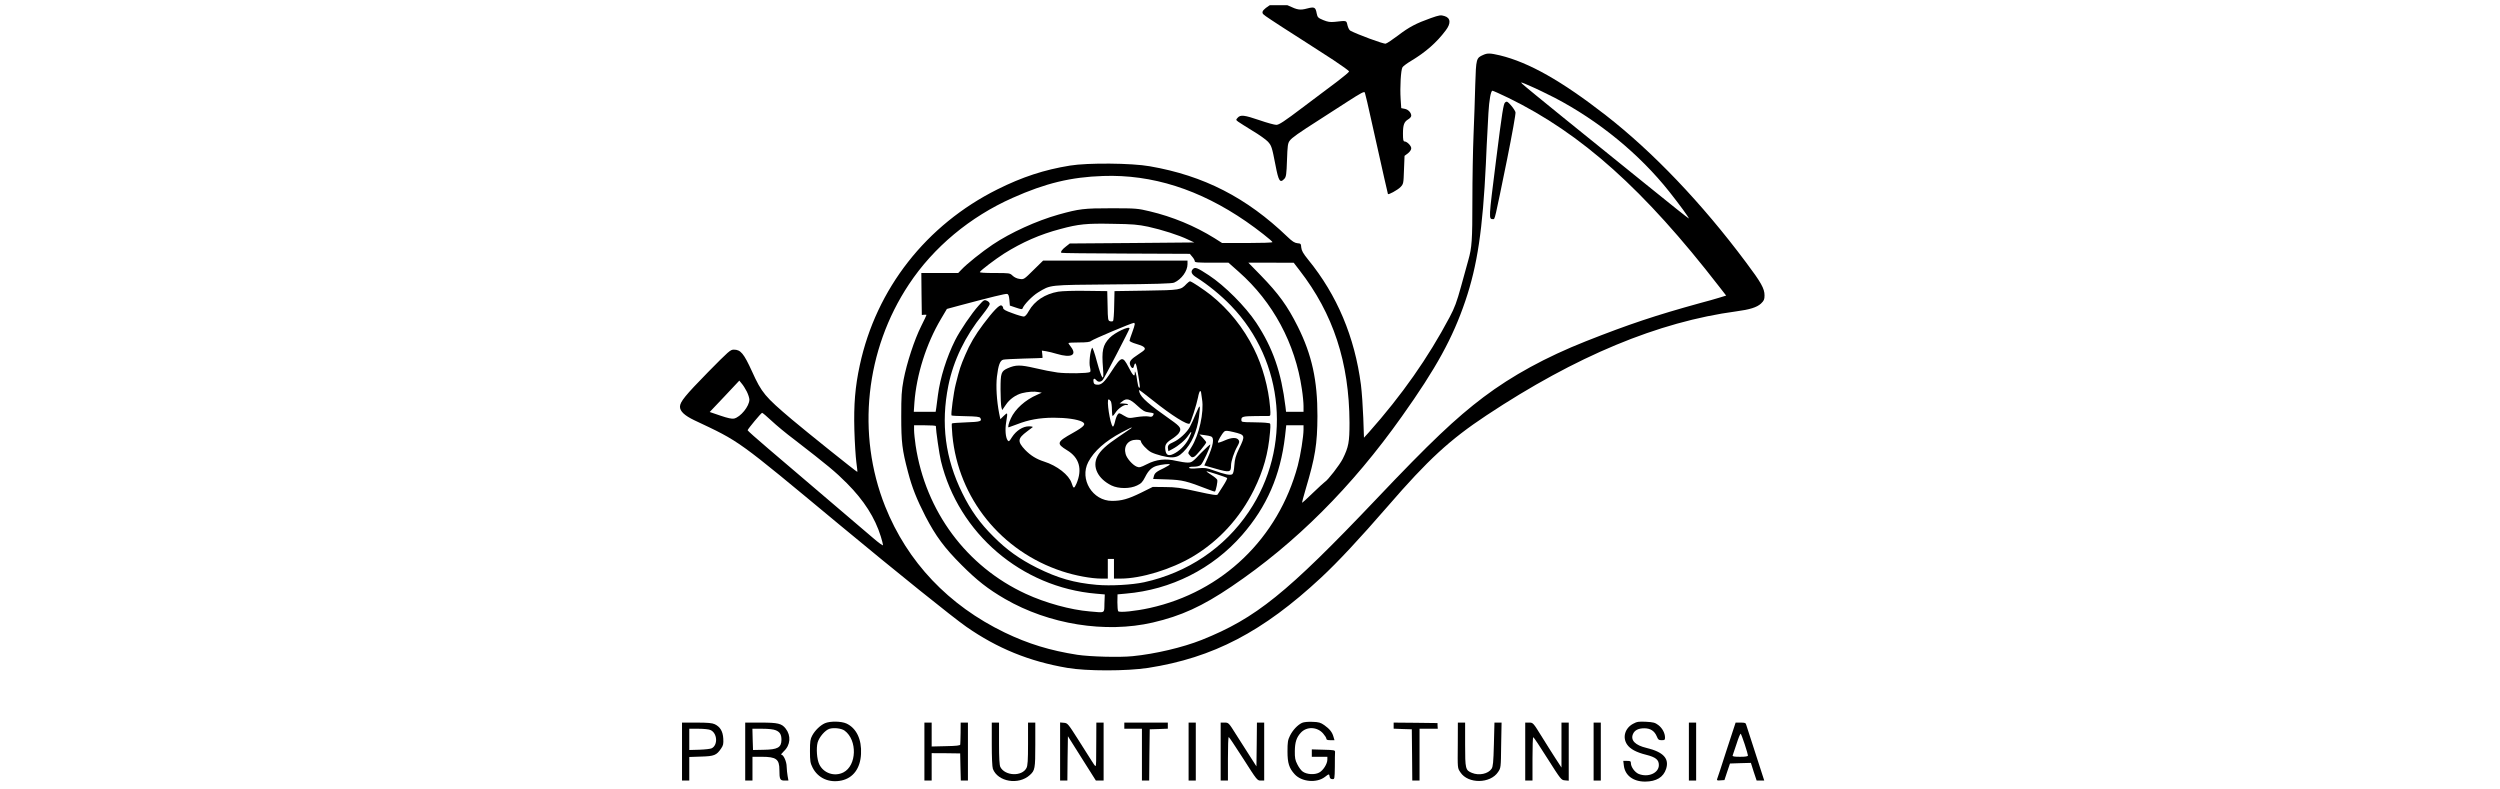 <?xml version="1.0" encoding="UTF-8"?> <svg xmlns="http://www.w3.org/2000/svg" xmlns:xlink="http://www.w3.org/1999/xlink" width="190" zoomAndPan="magnify" viewBox="0 0 142.5 45" height="60" preserveAspectRatio="xMidYMid meet" version="1.0"><defs><clipPath id="be11fb94dc"><path d="M 70 0.297 L 83 0.297 L 83 12 L 70 12 Z M 70 0.297 " clip-rule="nonzero"></path></clipPath><clipPath id="f41b5663b2"><path d="M 46 41 L 50 41 L 50 44.922 L 46 44.922 Z M 46 41 " clip-rule="nonzero"></path></clipPath><clipPath id="7255ccbddd"><path d="M 73 41 L 77 41 L 77 44.922 L 73 44.922 Z M 73 41 " clip-rule="nonzero"></path></clipPath><clipPath id="197d457c47"><path d="M 92 41 L 96 41 L 96 44.922 L 92 44.922 Z M 92 41 " clip-rule="nonzero"></path></clipPath><clipPath id="aa89a08694"><path d="M 38 41 L 42 41 L 42 44.922 L 38 44.922 Z M 38 41 " clip-rule="nonzero"></path></clipPath><clipPath id="2e1085fe2a"><path d="M 42 41 L 45 41 L 45 44.922 L 42 44.922 Z M 42 41 " clip-rule="nonzero"></path></clipPath><clipPath id="acb1896795"><path d="M 52 41 L 56 41 L 56 44.922 L 52 44.922 Z M 52 41 " clip-rule="nonzero"></path></clipPath><clipPath id="af62a3c385"><path d="M 56 41 L 60 41 L 60 44.922 L 56 44.922 Z M 56 41 " clip-rule="nonzero"></path></clipPath><clipPath id="1430c04a04"><path d="M 60 41 L 63 41 L 63 44.922 L 60 44.922 Z M 60 41 " clip-rule="nonzero"></path></clipPath><clipPath id="563436d97d"><path d="M 64 41 L 67 41 L 67 44.922 L 64 44.922 Z M 64 41 " clip-rule="nonzero"></path></clipPath><clipPath id="625094fa29"><path d="M 67 41 L 69 41 L 69 44.922 L 67 44.922 Z M 67 41 " clip-rule="nonzero"></path></clipPath><clipPath id="e3f865a6e2"><path d="M 69 41 L 73 41 L 73 44.922 L 69 44.922 Z M 69 41 " clip-rule="nonzero"></path></clipPath><clipPath id="4518db30f4"><path d="M 79 41 L 82 41 L 82 44.922 L 79 44.922 Z M 79 41 " clip-rule="nonzero"></path></clipPath><clipPath id="bcc648d740"><path d="M 83 41 L 86 41 L 86 44.922 L 83 44.922 Z M 83 41 " clip-rule="nonzero"></path></clipPath><clipPath id="cbbbd6843e"><path d="M 86 41 L 90 41 L 90 44.922 L 86 44.922 Z M 86 41 " clip-rule="nonzero"></path></clipPath><clipPath id="0a01e4f9b8"><path d="M 90 41 L 92 41 L 92 44.922 L 90 44.922 Z M 90 41 " clip-rule="nonzero"></path></clipPath><clipPath id="dfc4d17ab3"><path d="M 96 41 L 97 41 L 97 44.922 L 96 44.922 Z M 96 41 " clip-rule="nonzero"></path></clipPath><clipPath id="78eaf3c4d0"><path d="M 97 41 L 101 41 L 101 44.922 L 97 44.922 Z M 97 41 " clip-rule="nonzero"></path></clipPath></defs><g clip-path="url(#be11fb94dc)"><path fill="#000000" d="M 72.348 0.316 C 72.035 0.52 71.93 0.641 71.969 0.75 C 72.004 0.836 72.035 0.859 73.09 1.547 C 73.48 1.793 74.094 2.188 74.449 2.418 C 74.809 2.656 75.508 3.105 76.004 3.422 C 76.492 3.746 76.898 4.035 76.898 4.074 C 76.895 4.109 76.609 4.352 76.27 4.609 C 75.918 4.871 75.027 5.543 74.289 6.098 C 73.191 6.93 72.902 7.117 72.75 7.117 C 72.645 7.117 72.219 7 71.793 6.852 C 70.93 6.559 70.711 6.527 70.547 6.711 C 70.441 6.828 70.441 6.836 70.582 6.941 C 70.664 7 71.031 7.23 71.398 7.457 C 71.77 7.676 72.16 7.957 72.27 8.074 C 72.477 8.305 72.5 8.371 72.703 9.414 C 72.879 10.336 72.961 10.461 73.215 10.184 C 73.309 10.078 73.332 9.934 73.359 9.121 C 73.387 8.305 73.406 8.164 73.512 8.023 C 73.629 7.855 74.012 7.586 75.219 6.816 C 75.578 6.586 76.293 6.129 76.812 5.789 C 77.602 5.281 77.762 5.199 77.797 5.277 C 77.82 5.336 78 6.09 78.191 6.973 C 78.867 9.996 79.102 11.047 79.113 11.062 C 79.156 11.109 79.676 10.82 79.824 10.668 C 80 10.48 80 10.465 80.027 9.68 L 80.059 8.883 L 80.254 8.738 C 80.371 8.641 80.441 8.535 80.441 8.449 C 80.441 8.305 80.195 8.062 80.055 8.062 C 79.988 8.062 79.969 7.957 79.969 7.621 C 79.969 7.113 80.035 6.941 80.27 6.801 C 80.367 6.746 80.441 6.652 80.441 6.598 C 80.441 6.422 80.27 6.238 80.066 6.203 L 79.871 6.164 L 79.836 5.645 C 79.793 4.953 79.848 3.988 79.941 3.836 C 79.98 3.77 80.211 3.602 80.453 3.457 C 81.262 2.969 81.883 2.43 82.402 1.738 C 82.715 1.332 82.691 1.02 82.332 0.914 C 82.125 0.848 82.047 0.859 81.559 1.031 C 80.727 1.328 80.324 1.535 79.691 2.02 C 79.375 2.258 79.055 2.473 78.984 2.488 C 78.871 2.52 77.324 1.945 76.965 1.746 C 76.91 1.715 76.84 1.582 76.805 1.438 C 76.742 1.156 76.777 1.168 76.074 1.246 C 75.812 1.27 75.684 1.25 75.426 1.145 C 75.129 1.02 75.098 0.992 75.051 0.762 C 74.988 0.41 74.922 0.375 74.508 0.484 C 74.102 0.59 73.965 0.57 73.453 0.328 C 72.961 0.105 72.695 0.098 72.348 0.316 Z M 72.348 0.316 " fill-opacity="1" fill-rule="nonzero"></path></g><path fill="#000000" d="M 84.547 3.129 C 84.145 3.305 84.137 3.336 84.09 4.809 C 84.074 5.543 84.027 6.836 83.992 7.68 C 83.957 8.523 83.926 10.211 83.926 11.43 C 83.926 13.703 83.898 14.109 83.695 14.824 C 83.633 15.047 83.449 15.727 83.281 16.324 C 83.035 17.215 82.918 17.535 82.629 18.078 C 81.398 20.402 79.906 22.523 78.023 24.645 L 77.746 24.949 L 77.707 23.816 C 77.684 23.191 77.625 22.348 77.574 21.938 C 77.219 19.211 76.215 16.82 74.566 14.801 C 74.273 14.441 74.191 14.285 74.172 14.109 C 74.156 13.891 74.145 13.879 73.949 13.863 C 73.789 13.844 73.66 13.762 73.387 13.5 C 71.051 11.258 68.617 10.012 65.535 9.477 C 64.5 9.293 62.008 9.273 60.992 9.438 C 59.52 9.676 58.262 10.09 56.855 10.793 C 52.797 12.816 49.945 16.461 49.008 20.816 C 48.742 22.047 48.66 23.055 48.699 24.508 C 48.719 25.223 48.773 26.055 48.812 26.348 C 48.855 26.648 48.879 26.898 48.867 26.898 C 48.82 26.898 45.957 24.602 45.137 23.91 C 43.605 22.613 43.418 22.395 42.867 21.176 C 42.395 20.145 42.219 19.93 41.828 19.93 C 41.633 19.926 41.539 20.016 40.359 21.211 C 39.059 22.539 38.758 22.906 38.758 23.184 C 38.758 23.445 39.023 23.688 39.574 23.953 C 42.234 25.211 41.91 24.98 47.879 29.934 C 51.176 32.668 54.281 35.164 55.082 35.727 C 56.844 36.953 58.66 37.699 60.84 38.07 C 61.922 38.258 64.219 38.258 65.445 38.07 C 69.148 37.492 71.98 36.016 75.301 32.926 C 76.27 32.023 77.473 30.734 79.121 28.836 C 81.395 26.207 82.633 25.066 84.723 23.68 C 89.832 20.293 94.523 18.344 98.98 17.746 C 99.742 17.645 100.145 17.516 100.375 17.305 C 100.547 17.137 100.578 17.074 100.578 16.836 C 100.578 16.449 100.387 16.105 99.512 14.941 C 97.004 11.582 94.23 8.672 91.52 6.562 C 89.008 4.609 87.148 3.559 85.496 3.156 C 84.938 3.027 84.789 3.02 84.547 3.129 Z M 88.613 5.57 C 91.129 6.883 93.445 8.777 95.156 10.934 C 95.73 11.66 96.266 12.391 96.266 12.457 C 96.266 12.473 95.156 11.594 93.805 10.496 C 92.445 9.398 90.34 7.691 89.121 6.711 C 87.906 5.727 86.844 4.859 86.762 4.773 C 86.637 4.656 86.707 4.676 87.227 4.906 C 87.57 5.051 88.188 5.355 88.613 5.57 Z M 85.977 5.578 C 90.148 7.613 93.711 10.805 97.996 16.34 L 98.391 16.848 L 97.996 16.969 C 97.773 17.039 97.289 17.176 96.914 17.273 C 94.363 17.977 92.871 18.473 90.391 19.453 C 88.117 20.355 86.199 21.402 84.559 22.637 C 82.969 23.84 81.539 25.191 78.434 28.465 C 73.34 33.824 71.582 35.242 68.492 36.477 C 67.41 36.906 65.836 37.277 64.559 37.402 C 63.809 37.48 62.129 37.43 61.414 37.324 C 59.855 37.082 58.598 36.695 57.27 36.055 C 54.066 34.508 51.719 32.035 50.453 28.863 C 48.812 24.742 49.328 19.941 51.809 16.207 C 53.207 14.094 55.297 12.352 57.723 11.277 C 59.594 10.441 61.055 10.09 62.879 10.031 C 65.672 9.934 68.375 10.797 71.02 12.617 C 71.664 13.059 72.523 13.738 72.531 13.801 C 72.531 13.832 71.887 13.852 71.098 13.852 L 69.66 13.852 L 69.23 13.578 C 68.098 12.875 66.832 12.352 65.527 12.043 C 64.855 11.883 64.762 11.871 63.352 11.871 C 61.773 11.871 61.523 11.902 60.34 12.23 C 59.082 12.586 57.609 13.254 56.578 13.945 C 55.977 14.348 55.105 15.043 54.793 15.379 L 54.617 15.562 L 52.516 15.562 L 52.527 16.754 L 52.543 17.953 L 52.68 17.941 C 52.75 17.93 52.809 17.941 52.809 17.953 C 52.809 17.973 52.676 18.254 52.508 18.59 C 52.121 19.359 51.684 20.699 51.504 21.645 C 51.387 22.281 51.371 22.566 51.371 23.738 C 51.371 25.215 51.422 25.637 51.754 26.898 C 51.988 27.797 52.254 28.457 52.75 29.43 C 53.344 30.566 53.82 31.215 54.816 32.211 C 55.691 33.086 56.312 33.574 57.281 34.137 C 59.789 35.59 63.008 36.109 65.711 35.484 C 67.324 35.109 68.527 34.562 70.199 33.43 C 73.836 30.973 77.055 27.762 79.906 23.738 C 81.871 20.977 82.809 19.258 83.523 17.156 C 84.211 15.133 84.516 13.07 84.695 9.332 C 84.723 8.617 84.766 7.82 84.781 7.562 C 84.793 7.301 84.824 6.793 84.84 6.441 C 84.883 5.695 84.977 5.172 85.07 5.172 C 85.105 5.172 85.516 5.355 85.977 5.578 Z M 65.445 12.922 C 66.227 13.094 67.207 13.406 67.719 13.656 L 68.074 13.82 L 64.523 13.852 L 60.977 13.879 L 60.758 14.051 C 60.547 14.211 60.438 14.359 60.496 14.41 C 60.508 14.43 62.164 14.445 64.172 14.453 L 67.82 14.469 L 67.961 14.637 C 68.039 14.723 68.102 14.84 68.102 14.891 C 68.102 14.961 68.27 14.973 69.066 14.973 L 70.023 14.973 L 70.613 15.496 C 72.559 17.215 73.828 19.578 74.207 22.18 C 74.262 22.527 74.301 22.961 74.301 23.145 L 74.301 23.473 L 73.305 23.473 L 73.273 23.191 C 73.031 21.211 72.559 19.844 71.605 18.395 C 70.988 17.469 69.816 16.289 68.906 15.691 C 68.25 15.262 68.125 15.207 67.996 15.336 C 67.848 15.484 67.918 15.645 68.207 15.82 C 68.84 16.219 69.59 16.824 70.176 17.434 C 73.227 20.598 73.652 25.512 71.18 29.172 C 69.797 31.23 67.688 32.645 65.215 33.188 C 64.531 33.336 63.301 33.406 62.516 33.336 C 61.23 33.223 60.297 32.957 59.098 32.359 C 58.125 31.871 57.375 31.34 56.625 30.582 C 55.863 29.828 55.324 29.078 54.852 28.109 C 53.875 26.129 53.621 24.148 54.055 21.984 C 54.344 20.547 55.02 19.152 56.012 17.93 C 56.23 17.656 56.414 17.387 56.414 17.328 C 56.414 17.262 56.348 17.18 56.258 17.145 C 56.105 17.074 56.082 17.086 55.781 17.422 C 55.398 17.84 54.711 18.852 54.441 19.395 C 53.957 20.363 53.59 21.531 53.461 22.527 C 53.43 22.809 53.383 23.133 53.367 23.25 L 53.332 23.473 L 52.086 23.473 L 52.121 22.953 C 52.238 21.359 52.797 19.594 53.633 18.184 L 53.973 17.609 L 54.707 17.41 C 56.523 16.926 57.297 16.738 57.398 16.754 C 57.48 16.766 57.512 16.848 57.535 17.09 L 57.562 17.418 L 57.91 17.535 C 58.195 17.633 58.266 17.641 58.289 17.574 C 58.359 17.367 58.844 16.867 59.164 16.672 C 59.906 16.223 59.719 16.246 63.438 16.211 C 65.77 16.195 66.82 16.164 66.926 16.109 C 67.348 15.922 67.688 15.449 67.688 15.059 L 67.688 14.855 L 59.457 14.855 L 58.91 15.391 C 58.367 15.93 58.359 15.934 58.117 15.898 C 57.973 15.883 57.812 15.805 57.719 15.715 C 57.559 15.562 57.539 15.562 56.684 15.562 C 56.117 15.562 55.828 15.543 55.852 15.504 C 55.922 15.387 56.738 14.77 57.234 14.453 C 58.262 13.809 59.281 13.359 60.438 13.055 C 61.477 12.773 61.938 12.727 63.41 12.758 C 64.582 12.773 64.855 12.801 65.445 12.922 Z M 74.07 15.402 C 75.996 17.883 76.906 20.656 76.922 24.094 C 76.922 25.199 76.871 25.48 76.535 26.156 C 76.363 26.496 75.68 27.383 75.512 27.473 C 75.473 27.5 75.164 27.777 74.832 28.098 C 74.504 28.422 74.227 28.668 74.215 28.656 C 74.207 28.652 74.301 28.293 74.426 27.871 C 74.969 26.047 75.086 25.328 75.094 23.711 C 75.098 21.691 74.781 20.23 73.973 18.613 C 73.383 17.434 72.887 16.75 71.859 15.691 L 71.156 14.973 L 72.449 14.973 L 73.742 14.977 Z M 42.566 22.316 C 42.648 22.48 42.715 22.688 42.715 22.777 C 42.715 23.156 42.211 23.773 41.84 23.859 C 41.715 23.883 41.484 23.836 41.062 23.691 L 40.453 23.484 L 41.297 22.594 L 42.141 21.695 L 42.277 21.863 C 42.355 21.949 42.484 22.156 42.566 22.316 Z M 43.973 23.98 C 44.238 24.23 44.82 24.715 45.277 25.055 C 47.18 26.527 47.621 26.891 48.27 27.543 C 49.25 28.527 49.875 29.508 50.207 30.582 C 50.277 30.809 50.332 31.027 50.332 31.074 C 50.332 31.121 50.07 30.93 49.758 30.66 C 48.715 29.77 45.012 26.609 43.793 25.574 C 43.141 25.02 42.609 24.547 42.613 24.523 C 42.637 24.438 43.387 23.531 43.441 23.531 C 43.469 23.531 43.711 23.734 43.973 23.98 Z M 53.344 24.289 C 53.344 24.531 53.543 25.914 53.633 26.277 C 54.637 30.406 58.227 33.477 62.48 33.84 L 62.973 33.883 L 62.953 34.391 C 62.938 34.977 63.023 34.93 62.121 34.852 C 61.023 34.762 59.59 34.367 58.469 33.848 C 55.09 32.289 52.758 29.141 52.191 25.395 C 52.145 25.066 52.102 24.68 52.102 24.52 L 52.102 24.242 L 52.723 24.242 C 53.062 24.242 53.344 24.258 53.344 24.289 Z M 74.301 24.484 C 74.301 24.879 74.133 25.941 73.973 26.543 C 72.863 30.676 69.68 33.742 65.535 34.656 C 64.742 34.832 63.809 34.93 63.738 34.84 C 63.711 34.809 63.691 34.578 63.691 34.332 L 63.699 33.879 L 64.172 33.836 C 66.75 33.617 69.113 32.426 70.797 30.5 C 72.211 28.883 72.984 27.094 73.246 24.875 L 73.316 24.242 L 74.301 24.242 Z M 74.301 24.484 " fill-opacity="1" fill-rule="nonzero"></path><path fill="#000000" d="M 85.793 5.836 C 85.699 5.91 85.625 6.352 85.273 9.156 C 84.848 12.535 84.848 12.484 85.105 12.492 C 85.215 12.492 85.184 12.609 85.91 9.055 C 86.188 7.668 86.406 6.469 86.383 6.398 C 86.363 6.32 86.254 6.152 86.129 6.008 C 85.926 5.777 85.891 5.762 85.793 5.836 Z M 85.793 5.836 " fill-opacity="1" fill-rule="nonzero"></path><path fill="#000000" d="M 67.625 16.188 C 67.305 16.531 67.277 16.535 65.328 16.566 L 63.527 16.594 L 63.508 17.422 C 63.504 17.875 63.469 18.273 63.445 18.297 C 63.414 18.324 63.336 18.332 63.266 18.309 C 63.156 18.273 63.145 18.219 63.133 17.434 L 63.113 16.594 L 61.902 16.578 C 61.219 16.566 60.535 16.59 60.32 16.625 C 59.57 16.754 58.973 17.145 58.645 17.723 C 58.52 17.949 58.43 18.043 58.348 18.043 C 58.285 18.043 57.988 17.961 57.707 17.852 C 57.305 17.711 57.18 17.633 57.18 17.559 C 57.18 17.5 57.133 17.43 57.078 17.41 C 56.961 17.363 56.602 17.742 56.047 18.48 C 55.59 19.086 55.273 19.625 55.02 20.23 C 54.746 20.871 54.699 21.008 54.477 21.898 C 54.359 22.348 54.188 23.633 54.238 23.68 C 54.25 23.699 54.617 23.715 55.043 23.723 C 55.641 23.734 55.84 23.758 55.875 23.82 C 55.992 24.012 55.879 24.047 55.078 24.074 C 54.648 24.09 54.273 24.117 54.258 24.137 C 54.238 24.148 54.258 24.453 54.285 24.809 C 54.625 28.398 57.066 31.426 60.547 32.566 C 61.281 32.809 62.203 32.98 62.781 32.98 L 63.145 32.98 L 63.145 31.859 L 63.496 31.859 L 63.496 32.98 L 63.871 32.98 C 65.043 32.98 66.762 32.453 67.984 31.727 C 69.477 30.836 70.676 29.527 71.469 27.93 C 72.016 26.82 72.289 25.848 72.391 24.637 C 72.43 24.141 72.426 24.125 72.301 24.117 C 72.234 24.113 72.152 24.102 72.117 24.094 C 72.09 24.09 71.77 24.074 71.41 24.07 C 70.766 24.062 70.758 24.062 70.758 23.922 C 70.758 23.746 70.855 23.723 71.594 23.715 C 71.91 23.715 72.234 23.715 72.301 23.711 C 72.426 23.711 72.43 23.691 72.395 23.215 C 72.305 22.105 71.965 20.852 71.469 19.871 C 70.871 18.672 70.039 17.641 69.02 16.82 C 68.629 16.512 67.914 16.035 67.832 16.035 C 67.797 16.035 67.707 16.105 67.625 16.188 Z M 64.68 18.484 C 64.68 18.531 64.613 18.746 64.531 18.965 C 64.449 19.176 64.383 19.387 64.383 19.422 C 64.383 19.457 64.555 19.543 64.766 19.602 C 65.164 19.711 65.309 19.82 65.238 19.93 C 65.215 19.973 65.062 20.086 64.891 20.195 C 64.453 20.48 64.348 20.609 64.418 20.801 C 64.488 21 64.605 21.043 64.633 20.871 C 64.645 20.801 64.68 20.727 64.715 20.715 C 64.75 20.703 64.812 20.953 64.871 21.332 C 64.992 22.059 64.992 22.133 64.922 22.094 C 64.891 22.074 64.848 21.91 64.824 21.727 C 64.801 21.539 64.762 21.332 64.738 21.266 C 64.684 21.141 64.684 21.141 64.684 21.273 C 64.68 21.508 64.578 21.418 64.336 20.945 C 63.988 20.273 63.93 20.285 63.344 21.184 C 62.941 21.805 62.77 21.957 62.512 21.926 C 62.383 21.914 62.34 21.875 62.328 21.742 C 62.305 21.566 62.383 21.539 62.492 21.672 C 62.594 21.793 62.746 21.785 62.859 21.656 C 62.941 21.562 64.383 18.785 64.383 18.723 C 64.383 18.555 63.539 18.957 63.25 19.258 C 62.855 19.672 62.789 19.984 62.871 20.988 C 62.941 21.805 62.816 21.672 62.527 20.621 C 62.395 20.113 62.273 19.785 62.25 19.824 C 62.141 20.004 62.062 20.688 62.129 20.93 C 62.164 21.09 62.168 21.184 62.129 21.207 C 62.004 21.285 60.793 21.301 60.281 21.234 C 59.988 21.195 59.406 21.082 58.988 20.98 C 58.16 20.789 57.898 20.789 57.445 20.988 C 57.062 21.16 57.031 21.254 57.031 22.203 C 57.031 22.66 57.055 23.109 57.078 23.203 L 57.125 23.375 L 57.332 23.074 C 57.539 22.758 57.898 22.504 58.254 22.41 C 58.574 22.328 58.969 22.301 59.18 22.348 L 59.383 22.383 L 59.121 22.5 C 58.441 22.793 57.863 23.312 57.617 23.852 C 57.5 24.105 57.434 24.359 57.492 24.359 C 57.5 24.359 57.711 24.281 57.961 24.188 C 58.645 23.922 59.242 23.816 60.043 23.809 C 60.781 23.809 61.402 23.898 61.68 24.039 C 61.926 24.172 61.82 24.301 61.148 24.68 C 60.23 25.191 60.203 25.285 60.816 25.66 C 61.523 26.082 61.707 26.746 61.359 27.566 C 61.223 27.871 61.188 27.867 61.082 27.535 C 60.93 27.07 60.254 26.543 59.512 26.309 C 59.07 26.168 58.746 25.965 58.43 25.641 C 57.984 25.164 58 24.996 58.539 24.594 C 58.684 24.488 58.828 24.379 58.863 24.348 C 58.891 24.324 58.797 24.301 58.648 24.301 C 58.301 24.301 57.922 24.547 57.68 24.922 C 57.527 25.168 57.504 25.188 57.434 25.098 C 57.316 24.926 57.281 24.496 57.352 24.062 C 57.445 23.496 57.441 23.484 57.215 23.703 L 57.02 23.895 L 56.949 23.551 C 56.812 22.832 56.762 22.027 56.824 21.473 C 56.902 20.812 57.004 20.539 57.191 20.5 C 57.27 20.48 57.793 20.457 58.359 20.438 C 58.926 20.422 59.406 20.41 59.418 20.402 C 59.43 20.402 59.422 20.309 59.41 20.191 L 59.387 19.984 L 59.625 20.02 C 59.762 20.043 60.039 20.109 60.242 20.172 C 61.055 20.414 61.402 20.246 61.047 19.777 C 60.965 19.672 60.898 19.57 60.898 19.555 C 60.898 19.535 61.172 19.52 61.5 19.52 C 61.934 19.52 62.129 19.496 62.191 19.434 C 62.297 19.34 64.484 18.414 64.637 18.402 C 64.66 18.395 64.68 18.438 64.68 18.484 Z M 65.73 22.836 C 66.785 23.68 67.699 24.254 67.812 24.141 C 67.883 24.062 68.203 23.074 68.285 22.66 C 68.32 22.457 68.379 22.293 68.402 22.293 C 68.434 22.293 68.457 22.312 68.457 22.336 C 68.457 22.363 68.488 22.547 68.516 22.754 C 68.641 23.492 68.344 24.82 67.902 25.504 C 67.699 25.824 67.699 25.824 67.812 25.949 C 67.941 26.09 67.938 26.082 68.066 26.035 C 68.168 26 68.754 25.293 68.754 25.211 C 68.754 25.188 68.664 25.074 68.562 24.961 L 68.367 24.762 L 68.656 24.801 C 68.816 24.82 68.98 24.855 69.023 24.875 C 69.234 24.957 69.164 25.375 68.812 26.168 L 68.645 26.531 L 69.32 26.723 C 70.082 26.941 70.168 26.922 70.168 26.543 C 70.168 26.289 70.34 25.77 70.535 25.43 C 70.641 25.238 70.66 25.168 70.605 25.086 C 70.504 24.922 70.211 24.926 69.816 25.102 C 69.621 25.191 69.441 25.246 69.426 25.227 C 69.379 25.188 69.656 24.707 69.781 24.602 C 69.855 24.535 69.949 24.543 70.301 24.625 C 70.984 24.789 70.996 24.812 70.629 25.57 C 70.434 25.984 70.383 26.16 70.359 26.516 C 70.34 26.797 70.301 26.98 70.246 27.027 C 70.141 27.109 69.816 27.047 69.164 26.809 C 68.777 26.668 68.676 26.656 68.273 26.691 C 67.969 26.723 67.809 26.711 67.785 26.668 C 67.754 26.625 67.836 26.602 68.031 26.602 C 68.227 26.602 68.367 26.566 68.449 26.496 C 68.562 26.402 68.988 25.488 68.988 25.344 C 68.988 25.305 68.754 25.523 68.461 25.816 C 67.973 26.336 67.93 26.367 67.699 26.367 C 67.57 26.367 67.281 26.324 67.059 26.273 C 66.445 26.125 65.906 26.184 65.379 26.457 C 65.004 26.645 64.938 26.664 64.789 26.598 C 64.559 26.504 64.223 26.125 64.16 25.875 C 64.035 25.422 64.301 25.066 64.773 25.066 C 64.945 25.066 65.031 25.09 65.031 25.145 C 65.031 25.273 65.387 25.66 65.617 25.777 C 65.898 25.918 66.496 26.07 66.762 26.07 C 67.051 26.07 67.211 26 67.445 25.766 C 67.914 25.309 68.227 24.602 68.34 23.77 C 68.434 23.031 68.41 22.996 68.172 23.562 C 68.055 23.852 67.895 24.199 67.824 24.328 C 67.66 24.645 67.219 25.051 66.887 25.199 C 66.602 25.32 66.543 25.398 66.578 25.594 L 66.598 25.719 L 66.832 25.594 C 67.18 25.41 67.559 25.086 67.73 24.824 C 67.93 24.523 67.961 24.566 67.801 24.914 C 67.648 25.27 67.336 25.617 67.004 25.812 C 66.66 26.012 66.496 25.984 66.438 25.719 C 66.371 25.387 66.438 25.258 66.773 25.039 C 66.945 24.934 67.129 24.777 67.18 24.707 C 67.371 24.438 67.312 24.336 66.734 23.93 C 65.477 23.047 65.043 22.664 64.949 22.363 C 64.926 22.293 64.922 22.234 64.938 22.234 C 64.961 22.234 65.309 22.504 65.73 22.836 Z M 63.32 22.879 C 63.352 22.941 63.379 23.156 63.379 23.352 C 63.379 23.551 63.398 23.711 63.426 23.711 C 63.449 23.703 63.52 23.621 63.586 23.516 C 63.734 23.285 64.082 23.043 64.219 23.086 C 64.277 23.098 64.312 23.086 64.289 23.055 C 64.27 23.023 64.16 23 64.039 23 L 63.82 22.996 L 63.965 22.883 C 64.211 22.676 64.406 22.73 64.824 23.121 C 65.152 23.422 65.238 23.473 65.5 23.508 C 65.77 23.543 65.793 23.555 65.734 23.664 C 65.684 23.758 65.633 23.773 65.457 23.738 C 65.34 23.715 65.039 23.734 64.789 23.773 C 64.34 23.848 64.336 23.848 64.059 23.688 C 63.793 23.527 63.781 23.527 63.703 23.633 C 63.656 23.691 63.586 23.883 63.551 24.051 C 63.508 24.23 63.457 24.34 63.426 24.312 C 63.273 24.16 63.059 22.766 63.191 22.766 C 63.227 22.766 63.285 22.82 63.32 22.879 Z M 64.473 24.414 C 64.438 24.438 64.125 24.656 63.762 24.898 C 63.055 25.375 62.719 25.684 62.547 26.023 C 62.246 26.613 62.578 27.289 63.355 27.672 C 63.762 27.867 64.414 27.867 64.812 27.672 C 65.051 27.559 65.125 27.477 65.27 27.195 C 65.457 26.82 65.645 26.637 65.938 26.551 C 66.203 26.473 66.688 26.422 66.68 26.473 C 66.68 26.496 66.527 26.586 66.344 26.68 C 65.906 26.887 65.816 26.965 65.77 27.145 L 65.73 27.301 L 66.551 27.328 C 67.398 27.359 67.617 27.41 68.887 27.902 C 69.07 27.98 69.234 28.027 69.254 28.016 C 69.312 27.949 69.418 27.438 69.383 27.352 C 69.367 27.301 69.211 27.172 69.047 27.07 C 68.883 26.969 68.758 26.875 68.77 26.863 C 68.793 26.84 69.887 27.195 69.945 27.246 C 69.969 27.266 69.867 27.465 69.719 27.695 C 69.574 27.918 69.43 28.145 69.406 28.184 C 69.371 28.246 69.129 28.211 68.246 28.016 C 67.293 27.801 67.023 27.766 66.418 27.762 L 65.707 27.754 L 65.031 28.09 C 64.305 28.445 63.93 28.551 63.387 28.551 C 62.273 28.551 61.52 27.316 62.031 26.336 C 62.359 25.711 62.996 25.145 63.93 24.648 C 64.473 24.359 64.57 24.316 64.473 24.414 Z M 64.473 24.414 " fill-opacity="1" fill-rule="nonzero"></path><g clip-path="url(#f41b5663b2)"><path fill="#000000" d="M 47.023 41.223 C 46.758 41.34 46.457 41.629 46.297 41.926 C 46.188 42.125 46.168 42.254 46.168 42.809 C 46.168 43.383 46.188 43.496 46.316 43.75 C 46.621 44.355 47.262 44.641 47.969 44.488 C 48.629 44.344 49.039 43.797 49.078 42.98 C 49.125 42.145 48.812 41.5 48.242 41.238 C 47.941 41.105 47.312 41.098 47.023 41.223 Z M 48.145 41.648 C 48.879 42.191 48.836 43.637 48.074 44.027 C 47.566 44.285 46.941 44.074 46.699 43.566 C 46.562 43.289 46.516 42.652 46.605 42.32 C 46.695 42.012 47.031 41.617 47.285 41.539 C 47.539 41.465 47.969 41.516 48.145 41.648 Z M 48.145 41.648 " fill-opacity="1" fill-rule="nonzero"></path></g><g clip-path="url(#7255ccbddd)"><path fill="#000000" d="M 74.215 41.203 C 73.961 41.324 73.688 41.613 73.527 41.938 C 73.406 42.18 73.387 42.309 73.387 42.84 C 73.387 43.496 73.48 43.785 73.793 44.129 C 74.191 44.57 75.047 44.648 75.52 44.285 C 75.754 44.102 75.766 44.102 75.789 44.27 C 75.801 44.363 75.848 44.406 75.945 44.41 C 76.074 44.418 76.074 44.406 76.086 43.703 C 76.086 43.312 76.09 42.934 76.098 42.871 C 76.102 42.758 76.062 42.75 75.438 42.734 L 74.773 42.715 L 74.773 43.137 L 75.66 43.137 L 75.66 43.293 C 75.66 43.543 75.418 43.922 75.188 44.039 C 74.93 44.176 74.48 44.145 74.254 43.98 C 74.168 43.922 74.031 43.738 73.949 43.57 C 73.824 43.328 73.801 43.199 73.805 42.809 C 73.812 42.301 73.902 42.031 74.145 41.766 C 74.48 41.398 75.082 41.422 75.418 41.809 C 75.52 41.926 75.602 42.055 75.602 42.102 C 75.602 42.168 75.668 42.191 75.832 42.191 L 76.066 42.191 L 76.008 41.996 C 75.938 41.734 75.785 41.547 75.488 41.336 C 75.277 41.188 75.176 41.156 74.816 41.145 C 74.551 41.133 74.324 41.156 74.215 41.203 Z M 74.215 41.203 " fill-opacity="1" fill-rule="nonzero"></path></g><g clip-path="url(#197d457c47)"><path fill="#000000" d="M 93.082 41.258 C 92.625 41.504 92.469 42.031 92.742 42.434 C 92.914 42.691 93.266 42.883 93.832 43.023 C 94.375 43.16 94.555 43.305 94.555 43.609 C 94.555 44.066 93.941 44.332 93.402 44.113 C 93.184 44.02 92.961 43.715 92.961 43.5 C 92.961 43.391 92.93 43.371 92.746 43.371 L 92.527 43.371 L 92.559 43.637 C 92.625 44.199 93.09 44.551 93.77 44.551 C 94.414 44.547 94.812 44.305 94.969 43.824 C 95.156 43.234 94.809 42.863 93.855 42.633 C 93.207 42.48 92.93 42.195 93.078 41.844 C 93.168 41.625 93.387 41.512 93.723 41.512 C 94.07 41.512 94.301 41.66 94.43 41.961 C 94.512 42.16 94.547 42.191 94.719 42.191 C 94.883 42.191 94.906 42.172 94.906 42.043 C 94.906 41.789 94.754 41.504 94.523 41.328 C 94.336 41.188 94.242 41.164 93.828 41.141 C 93.402 41.121 93.309 41.133 93.082 41.258 Z M 93.082 41.258 " fill-opacity="1" fill-rule="nonzero"></path></g><g clip-path="url(#aa89a08694)"><path fill="#000000" d="M 38.875 42.84 L 38.875 44.492 L 39.289 44.492 L 39.289 43.148 L 39.961 43.125 C 40.711 43.105 40.844 43.051 41.109 42.656 C 41.227 42.484 41.242 42.398 41.227 42.102 C 41.203 41.684 41.051 41.43 40.742 41.281 C 40.59 41.211 40.352 41.188 39.707 41.188 L 38.875 41.188 Z M 40.5 41.613 C 40.891 41.789 40.93 42.473 40.566 42.652 C 40.5 42.688 40.18 42.723 39.863 42.734 L 39.289 42.75 L 39.289 41.539 L 39.82 41.539 C 40.109 41.539 40.418 41.57 40.5 41.613 Z M 40.5 41.613 " fill-opacity="1" fill-rule="nonzero"></path></g><g clip-path="url(#2e1085fe2a)"><path fill="#000000" d="M 42.477 42.84 L 42.477 44.492 L 42.891 44.492 L 42.891 43.137 L 43.422 43.137 C 44.242 43.137 44.426 43.27 44.426 43.887 C 44.426 44.422 44.461 44.492 44.723 44.492 L 44.941 44.492 L 44.895 44.238 C 44.871 44.102 44.844 43.863 44.84 43.703 C 44.84 43.418 44.664 43.016 44.531 43.016 C 44.504 43.016 44.566 42.93 44.68 42.82 C 45.059 42.469 45.098 41.93 44.781 41.527 C 44.555 41.238 44.336 41.188 43.371 41.188 L 42.477 41.188 Z M 44.219 41.625 C 44.457 41.723 44.543 41.871 44.543 42.172 C 44.539 42.609 44.324 42.727 43.523 42.738 L 42.922 42.75 L 42.902 42.145 L 42.887 41.539 L 43.453 41.539 C 43.805 41.539 44.09 41.57 44.219 41.625 Z M 44.219 41.625 " fill-opacity="1" fill-rule="nonzero"></path></g><g clip-path="url(#acb1896795)"><path fill="#000000" d="M 52.691 42.84 L 52.691 44.492 L 53.105 44.492 L 53.105 42.93 L 53.922 42.934 L 54.73 42.945 L 54.746 43.719 L 54.766 44.492 L 55.172 44.492 L 55.172 41.188 L 54.758 41.188 L 54.754 41.777 C 54.746 42.102 54.742 42.402 54.734 42.438 C 54.73 42.496 54.516 42.52 53.922 42.531 L 53.105 42.551 L 53.105 41.188 L 52.691 41.188 Z M 52.691 42.84 " fill-opacity="1" fill-rule="nonzero"></path></g><g clip-path="url(#af62a3c385)"><path fill="#000000" d="M 56.531 42.422 C 56.531 43.152 56.555 43.727 56.594 43.824 C 56.871 44.562 58.059 44.766 58.703 44.176 C 58.992 43.914 59.012 43.812 59.012 42.457 L 59.012 41.188 L 58.598 41.188 L 58.598 42.398 C 58.598 43.348 58.578 43.648 58.508 43.777 C 58.254 44.273 57.285 44.234 57.02 43.719 C 56.969 43.621 56.945 43.211 56.945 42.379 L 56.945 41.188 L 56.531 41.188 Z M 56.531 42.422 " fill-opacity="1" fill-rule="nonzero"></path></g><g clip-path="url(#1430c04a04)"><path fill="#000000" d="M 60.426 42.836 L 60.426 44.492 L 60.84 44.492 L 60.852 43.23 L 60.871 41.965 L 61.668 43.23 L 62.465 44.492 L 62.906 44.492 L 62.906 41.188 L 62.492 41.188 L 62.488 42.145 C 62.48 42.676 62.48 43.23 62.48 43.383 C 62.48 43.543 62.465 43.668 62.441 43.668 C 62.422 43.668 62.316 43.523 62.215 43.355 C 62.109 43.188 61.762 42.633 61.441 42.133 C 60.875 41.246 60.852 41.215 60.641 41.199 L 60.426 41.18 Z M 60.426 42.836 " fill-opacity="1" fill-rule="nonzero"></path></g><g clip-path="url(#563436d97d)"><path fill="#000000" d="M 64.086 41.363 L 64.086 41.539 L 65.09 41.539 L 65.09 44.492 L 65.504 44.492 L 65.516 43.027 L 65.535 41.57 L 66.055 41.555 L 66.566 41.535 L 66.566 41.188 L 64.086 41.188 Z M 64.086 41.363 " fill-opacity="1" fill-rule="nonzero"></path></g><g clip-path="url(#625094fa29)"><path fill="#000000" d="M 67.75 42.84 L 67.75 44.492 L 68.16 44.492 L 68.16 41.188 L 67.75 41.188 Z M 67.75 42.84 " fill-opacity="1" fill-rule="nonzero"></path></g><g clip-path="url(#e3f865a6e2)"><path fill="#000000" d="M 69.578 42.84 L 69.578 44.492 L 69.992 44.492 L 69.992 43.254 C 69.992 42.566 70.008 42.012 70.039 42.012 C 70.062 42.012 70.434 42.574 70.871 43.254 C 71.645 44.469 71.664 44.492 71.859 44.492 L 72.059 44.492 L 72.059 41.188 L 71.645 41.188 L 71.633 42.438 L 71.617 43.684 L 71.262 43.129 C 71.062 42.82 70.707 42.262 70.465 41.879 C 70.035 41.191 70.027 41.188 69.805 41.188 L 69.578 41.188 Z M 69.578 42.84 " fill-opacity="1" fill-rule="nonzero"></path></g><g clip-path="url(#4518db30f4)"><path fill="#000000" d="M 79.438 41.359 L 79.438 41.535 L 79.957 41.555 L 80.473 41.57 L 80.488 43.027 L 80.5 44.492 L 80.914 44.492 L 80.914 41.539 L 81.953 41.539 L 81.941 41.375 L 81.938 41.215 L 80.691 41.199 L 79.438 41.188 Z M 79.438 41.359 " fill-opacity="1" fill-rule="nonzero"></path></g><g clip-path="url(#bcc648d740)"><path fill="#000000" d="M 83.094 42.379 C 83.082 43.836 83.074 43.766 83.246 44.027 C 83.68 44.688 84.949 44.676 85.391 44.004 C 85.551 43.766 85.551 43.762 85.566 42.473 L 85.59 41.188 L 85.184 41.188 L 85.152 42.426 C 85.125 43.453 85.102 43.695 85.02 43.82 C 84.828 44.109 84.305 44.223 83.902 44.055 C 83.531 43.902 83.512 43.836 83.512 42.445 L 83.512 41.188 L 83.098 41.188 Z M 83.094 42.379 " fill-opacity="1" fill-rule="nonzero"></path></g><g clip-path="url(#cbbbd6843e)"><path fill="#000000" d="M 86.938 42.84 L 86.938 44.492 L 87.352 44.492 L 87.352 43.254 C 87.352 42.566 87.367 42.012 87.398 42.02 C 87.422 42.02 87.789 42.566 88.211 43.242 C 88.973 44.441 88.992 44.465 89.199 44.48 L 89.418 44.5 L 89.418 41.188 L 89.004 41.188 L 89.004 43.75 L 88.66 43.223 C 88.473 42.93 88.105 42.355 87.852 41.941 C 87.387 41.191 87.379 41.188 87.16 41.188 L 86.938 41.188 Z M 86.938 42.84 " fill-opacity="1" fill-rule="nonzero"></path></g><g clip-path="url(#0a01e4f9b8)"><path fill="#000000" d="M 90.836 42.84 L 90.836 44.492 L 91.246 44.492 L 91.246 41.188 L 90.836 41.188 Z M 90.836 42.84 " fill-opacity="1" fill-rule="nonzero"></path></g><g clip-path="url(#dfc4d17ab3)"><path fill="#000000" d="M 96.266 42.84 L 96.266 44.492 L 96.68 44.492 L 96.68 41.188 L 96.266 41.188 Z M 96.266 42.84 " fill-opacity="1" fill-rule="nonzero"></path></g><g clip-path="url(#78eaf3c4d0)"><path fill="#000000" d="M 98.414 42.762 C 98.133 43.637 97.891 44.383 97.871 44.422 C 97.855 44.48 97.902 44.5 98.066 44.48 L 98.293 44.465 L 98.449 43.992 L 98.609 43.52 L 99.207 43.5 L 99.801 43.484 L 99.961 43.992 L 100.129 44.492 L 100.562 44.492 L 100.07 42.969 C 99.797 42.137 99.555 41.395 99.535 41.316 C 99.508 41.203 99.461 41.188 99.211 41.188 L 98.93 41.188 Z M 99.449 42.426 C 99.551 42.734 99.633 43.023 99.633 43.062 C 99.633 43.113 99.5 43.137 99.184 43.137 C 98.848 43.137 98.738 43.117 98.762 43.059 C 98.773 43.023 98.875 42.715 98.988 42.387 C 99.094 42.047 99.199 41.801 99.223 41.824 C 99.246 41.848 99.348 42.121 99.449 42.426 Z M 99.449 42.426 " fill-opacity="1" fill-rule="nonzero"></path></g></svg> 